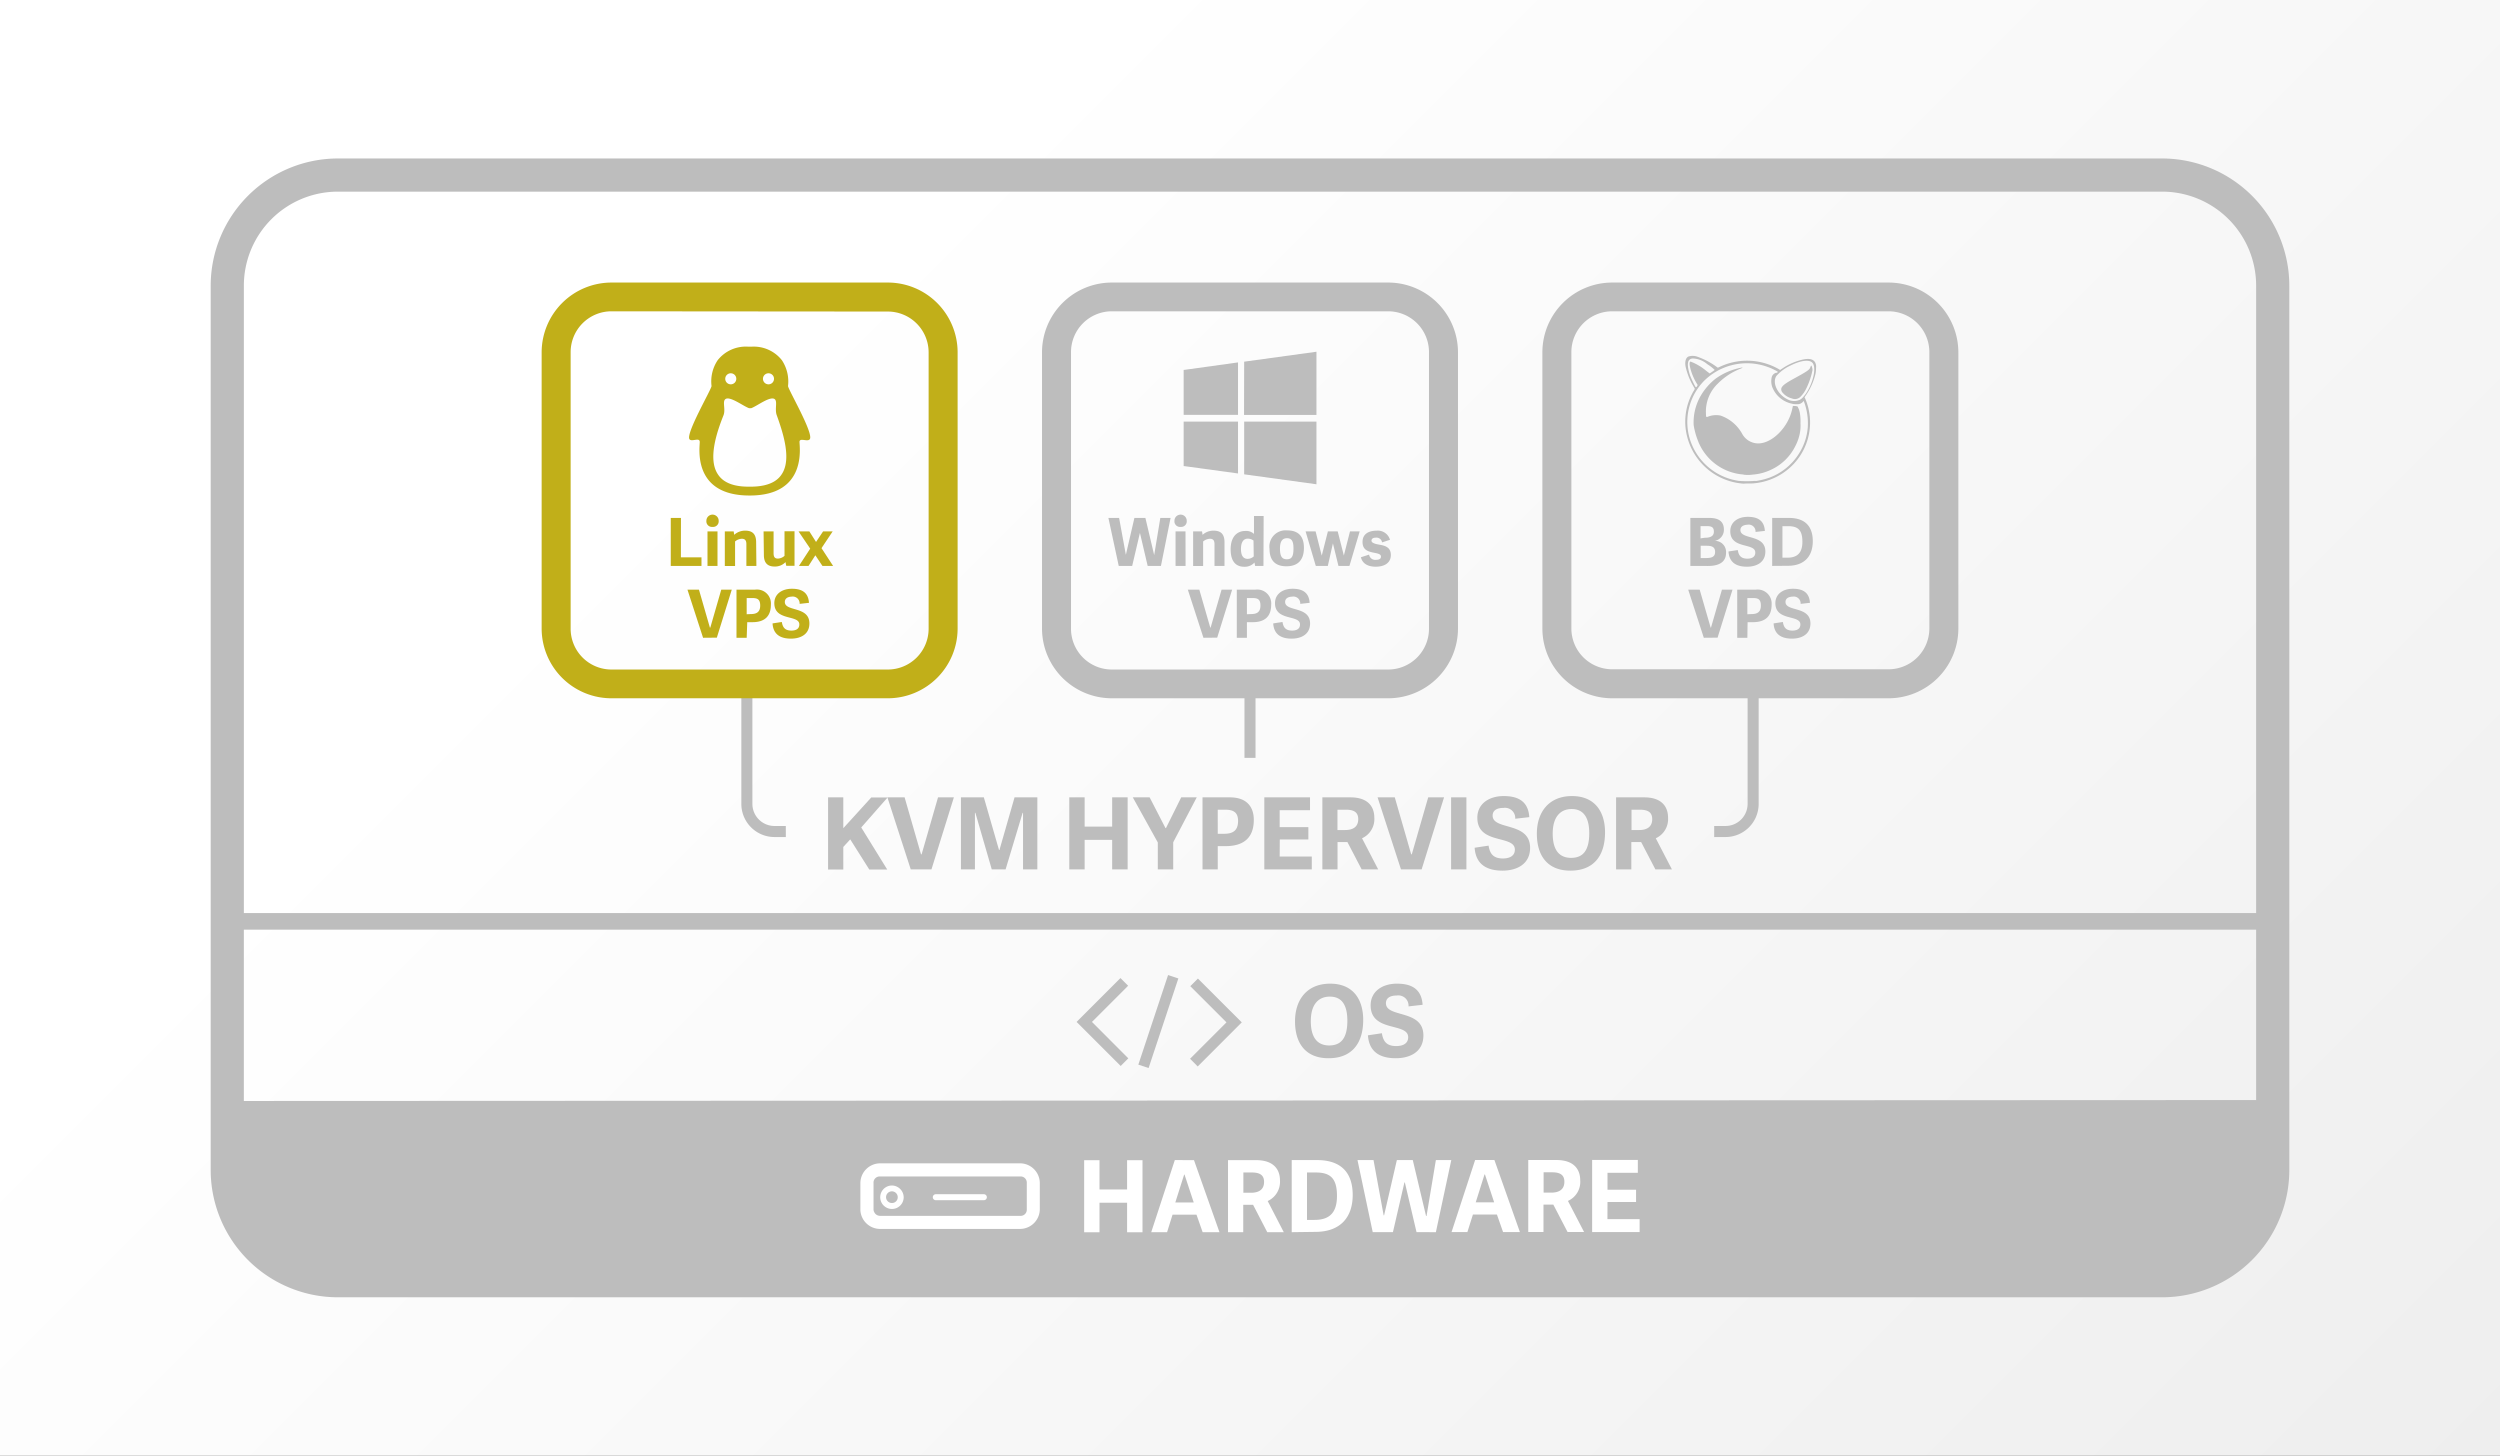<svg xmlns="http://www.w3.org/2000/svg" width="407" height="237" viewBox="0 0 407 237"><rect x="0" y="0" width="407" height="237" fill="#333333" stroke="none"/><defs><style>.cls-1{fill:url(#Unbenannter_Verlauf_5)}.cls-2{fill:#bdbdbd}.cls-3{fill:#fff}.cls-4{fill:#c1af19}</style><linearGradient id="Unbenannter_Verlauf_5" x1="365.52" x2="133.54" y1="280.52" y2="48.54" data-name="Unbenannter Verlauf 5" gradientUnits="userSpaceOnUse"><stop offset="0" stop-color="#eee"/><stop offset="1" stop-color="#fff"/></linearGradient></defs><g id="Verlauf"><path d="M0 0h407v237H0z" class="cls-1"/></g><g id="Ebene_1" data-name="Ebene 1"><path d="M127.93 136.27h-1.84a5.4 5.4 0 01-5.4-5.4v-18h1.8v18a3.6 3.6 0 003.6 3.6h1.84zM280.91 136.27h-1.84v-1.8h1.84a3.6 3.6 0 003.6-3.6v-18h1.8v18a5.4 5.4 0 01-5.4 5.4zM202.6 113.55h1.8v9.83h-1.8z" class="cls-2"/><path d="M352 25.8H55a20.73 20.73 0 0 0-20.7 20.7v144A20.73 20.73 0 0 0 55 211.2h297a20.73 20.73 0 0 0 20.7-20.7v-144A20.73 20.73 0 0 0 352 25.8zM55 31.2h297a15.31 15.31 0 0 1 15.3 15.3v102.15H39.7V46.5A15.31 15.31 0 0 1 55 31.2zm312.3 147.89l-327.6.15v-27.89h327.6z" class="cls-2"/><path d="M210.83 166.27c0-3.49 1.92-6.13 5.72-6.13s5.38 2.64 5.38 5.9c0 3.81-1.84 6.24-5.64 6.24s-5.46-2.51-5.46-6.01zm8.52-.08c0-2.71-1-3.94-2.85-3.94s-3.1 1.25-3.1 4 1.14 3.95 3 3.95 2.95-1.11 2.95-4.01zM225.63 163.32c0 2.44 6.1.94 6.1 5.25 0 2.66-2.16 3.71-4.49 3.71-2.11 0-4.33-.68-4.54-3.73l2.27-.34c.19 1.14.61 2.09 2.33 2.09 1 0 1.95-.35 1.95-1.44 0-2.45-6.11-.75-6.11-5.19 0-2.28 1.91-3.53 4.28-3.53 2.09 0 4 .65 4.18 3.44l-2.29.26a1.67 1.67 0 00-1.93-1.77c-1.2 0-1.75.5-1.75 1.25z" class="cls-2"/><path d="M180.9 165.43h15.37v1.76H180.9z" class="cls-2" transform="rotate(-71.63 188.58 166.314)"/><path d="M194.99 173.62l-1.25-1.25 5.93-5.93-5.89-5.89 1.24-1.24 7.14 7.13-7.17 7.18zM182.45 173.54l1.24-1.24-5.92-5.93 5.89-5.89-1.25-1.25-7.14 7.14 7.18 7.17z" class="cls-2"/><path d="M186 200.61h-2.51v-4.81H179v4.81h-2.5v-11.73h2.5v4.76h4.49v-4.76H186zM194.38 188.87l4.15 11.73h-2.74l-1-2.85h-3.9l-.89 2.85h-2.58l3.84-11.74zm-1.54 2.35h-.06l-1.44 4.54h3zM209 200.6h-2.69l-2.31-4.46h-1.6v4.46h-2.48v-11.73h4.57c2.91 0 3.89 1.57 3.89 3.3a3.44 3.44 0 01-2 3.36zm-5.33-6.42c1.17 0 2.12-.44 2.12-1.77 0-1.11-.7-1.53-2-1.53h-1.37v3.3zM210.29 200.6v-11.74h4.11c4.07 0 5.82 2.19 5.82 5.69s-1.89 6-6.09 6zm3.73-2c2.7 0 3.64-1.48 3.64-3.91 0-2.92-1.13-3.81-3.47-3.81h-1.41v7.72zM230.61 200.59l-1.9-8.09h-.07l-1.87 8.09h-3.29L221 188.86h2.61l1.65 9h.07l2.08-9H230l2.16 9.1h.08l1.52-9.1h2.51l-2.51 11.74zM243.29 188.85l4.15 11.73h-2.74l-1-2.85h-3.91l-.9 2.85h-2.58l3.84-11.73zm-1.54 2.35h-.07l-1.43 4.54h3zM257.89 200.57h-2.69l-2.32-4.46h-1.6v4.46h-2.48v-11.72h4.57c2.92 0 3.89 1.57 3.89 3.31a3.39 3.39 0 01-2 3.35zm-5.33-6.41c1.16 0 2.12-.44 2.12-1.77 0-1.12-.7-1.54-2-1.54h-1.38v3.3zM261.69 198.47h5.24v2.11h-7.73v-11.74h7.44v2.09h-4.94v2.76h4.65v2h-4.65z" class="cls-3"/><g><path d="M145.21 193a1.91 1.91 0 101.91 1.91 1.94 1.94 0 00-1.91-1.91zm0 2.85a.95.95 0 11.94-.94.93.93 0 01-.94.94zM160.18 194.42h-7.84a.49.49 0 00-.48.49.48.48 0 00.48.48h7.84a.48.48 0 00.48-.48.49.49 0 00-.48-.49z" class="cls-3"/><path d="M166.09 189.39h-22.81a3.23 3.23 0 0 0-3.21 3.21V197.01a3.22 3.22 0 0 0 3.19 3.06h22.81a3.23 3.23 0 0 0 3.21-3.21v-4.26a3.23 3.23 0 0 0-3.19-3.21zm1.07 4.41v3.07a1 1 0 0 1-1.07 1.07h-22.81a1.09 1.09 0 0 1-.71-.27 1.31 1.31 0 0 1-.11-.12 1.37 1.37 0 0 1-.13-.2s0-.07-.05-.1a1.17 1.17 0 0 1-.07-.38v-4.27a1 1 0 0 1 1.07-1.07h22.81a1 1 0 0 1 1.07 1.07z" class="cls-3"/></g><g><path d="M137.29 134.83l4.55-5h2.66l-4.29 4.88 4.23 6.85h-2.92l-3.1-4.91-1.13 1.23v3.68h-2.48v-11.75h2.48z" class="cls-2"/><path d="M148.27 141.54l-3.8-11.73h2.8l2.67 9.27h.1l2.67-9.27h2.58l-3.65 11.73zM168.88 141.54h-2.33v-9.2h-.07l-2.77 9.2h-2.25l-2.67-9.22h-.07v9.22h-2.28v-11.73h3.73l2.47 8.57h.07l2.46-8.57h3.71zM183.58 141.54h-2.52v-4.81h-4.48v4.81h-2.5v-11.73h2.5v4.76h4.48v-4.76h2.52zM191 141.54h-2.51v-4.39l-4.07-7.34h2.74l2.58 5h.08l2.48-5h2.53l-3.83 7.31zM198.25 141.54h-2.48v-11.73h4.44c3 0 3.91 1.8 3.91 3.66 0 2.82-1.54 4.28-4.59 4.28h-1.28zm1-5.8c1.29 0 2.31-.37 2.31-2.09 0-1.51-.9-1.83-2.11-1.83h-1.2v3.92zM208.33 139.44h5.23v2.1h-7.73v-11.73h7.44v2.09h-4.94v2.76H213v2h-4.65zM224.37 141.54h-2.69l-2.32-4.45h-1.61v4.45h-2.47v-11.73h4.57c2.91 0 3.89 1.57 3.89 3.31a3.42 3.42 0 01-2 3.35zm-5.37-6.41c1.16 0 2.12-.44 2.12-1.77 0-1.12-.7-1.54-2-1.54h-1.38v3.31zM228.08 141.54l-3.81-11.73h2.8l2.67 9.27h.1l2.67-9.27h2.58l-3.65 11.73zM238.73 141.54h-2.49v-11.73h2.49zM243 132.78c0 2.44 6.1.94 6.1 5.25 0 2.65-2.16 3.71-4.49 3.71-2.11 0-4.33-.68-4.54-3.73l2.27-.34c.19 1.13.61 2.09 2.33 2.09 1 0 1.95-.36 1.95-1.44 0-2.45-6.11-.75-6.11-5.19 0-2.28 1.91-3.53 4.28-3.53 2.09 0 4 .65 4.18 3.43l-2.29.26a1.67 1.67 0 00-1.93-1.76c-1.16 0-1.75.47-1.75 1.25zM250.2 135.72c0-3.48 1.93-6.12 5.72-6.12s5.38 2.64 5.38 5.9c0 3.81-1.83 6.24-5.64 6.24s-5.46-2.52-5.46-6.02zm8.53-.08c0-2.7-1.06-3.93-2.86-3.93s-3.09 1.24-3.09 4 1.13 3.95 3 3.95 2.95-1.12 2.95-4.02zM272.19 141.54h-2.69l-2.32-4.45h-1.6v4.45h-2.48v-11.73h4.57c2.91 0 3.89 1.57 3.89 3.31a3.42 3.42 0 01-2 3.35zm-5.33-6.41c1.16 0 2.12-.44 2.12-1.77 0-1.12-.7-1.54-2-1.54h-1.37v3.31z" class="cls-2"/></g><g><path d="M144.54 113.68h-45a11.37 11.37 0 0 1-11.36-11.36v-45A11.38 11.38 0 0 1 99.54 46h45a11.37 11.37 0 0 1 11.36 11.32v45a11.37 11.37 0 0 1-11.36 11.36zm-45-63a6.65 6.65 0 0 0-6.64 6.64v45a6.65 6.65 0 0 0 6.64 6.68h45a6.65 6.65 0 0 0 6.64-6.64v-45a6.65 6.65 0 0 0-6.64-6.64z" class="cls-4"/><path d="M110.85 90.73h3.35v1.4h-5v-7.81h1.66zM116 85.78a.91.91 0 01-1-1 1 1 0 012 0 .91.91 0 01-1 1zm.81 6.35h-1.63v-5.62h1.63zM123.14 92.13h-1.63v-3.56c0-.6-.24-.86-.74-.86a1.8 1.8 0 00-1.1.44v4H118v-5.64h1.44l.09.56a2.61 2.61 0 011.79-.68c1.24 0 1.78.62 1.78 1.9zM124.31 86.51h1.63v3.55c0 .61.19.88.71.88a1.73 1.73 0 001.07-.45v-4h1.63v5.62H128l-.12-.6a2.34 2.34 0 01-1.79.72c-1.16 0-1.73-.62-1.73-1.87zM133.74 89.24l1.89 2.89h-1.74l-1.15-1.73-1.11 1.73h-1.56l1.83-2.81-1.9-2.81h1.76l1.09 1.72 1.15-1.72h1.56zM114.46 103.83L111.92 96h1.87l1.78 6.17h.07l1.78-6.17h1.71l-2.43 7.81zM121.56 103.83h-1.66V96h3a2.27 2.27 0 012.6 2.44c0 1.88-1 2.85-3 2.85h-.85zm.66-3.86c.86 0 1.54-.25 1.54-1.39s-.6-1.22-1.41-1.22h-.79V100zM127.77 98c0 1.63 4 .63 4 3.5 0 1.77-1.43 2.47-3 2.47-1.4 0-2.88-.45-3-2.48l1.51-.23c.13.76.41 1.4 1.56 1.4.69 0 1.29-.24 1.29-1 0-1.63-4.07-.5-4.07-3.46 0-1.52 1.28-2.35 2.85-2.35 1.4 0 2.67.43 2.79 2.29l-1.52.17a1.12 1.12 0 00-1.29-1.18c-.76.03-1.12.37-1.12.87zM128.29 62.85a6.27 6.27 0 00-1-4.21 5.83 5.83 0 00-4.95-2.2h-.5a5.84 5.84 0 00-5 2.2 6.18 6.18 0 00-1 4.21c-.06.6-4.15 7.62-3.61 8.62.31.56 1.66-.34 1.69.46s-1.32 8.74 8.09 8.74H122a.16.16 0 00.07 0c9.42 0 8.07-8 8.09-8.74s1.39.1 1.69-.46c.59-1-3.51-8.02-3.56-8.62zm-3.18-2.08a.9.9 0 11-.9.9.9.9 0 01.9-.9zm-6.14 0a.9.9 0 11-.9.9.9.9 0 01.93-.9zm8.37 16.32c-.47.77-1.57 2.1-5 2.14h-.49c-3.49 0-4.59-1.37-5.06-2.14-1.52-2.48-.1-6.74 1-9.49.42-1.09-.4-2.58.59-2.73h.09c.93 0 2.68 1.31 3.47 1.58a.86.86 0 00.18 0 .74.74 0 00.18 0c.82-.28 2.67-1.71 3.57-1.57s.17 1.64.59 2.73c.98 2.74 2.41 7 .88 9.48z" class="cls-4"/></g><g><g id="g3000"><path id="path13" d="M192.7 60.23l8.85-1.23v8.54h-8.85zm8.85 8.41v8.44l-8.85-1.21v-7.23zm1-9.76l11.77-1.62v10.29h-11.79zm11.77 9.76v10.2l-11.77-1.62v-8.58z" class="cls-2"/></g><path d="M226 113.68h-45a11.37 11.37 0 0 1-11.36-11.36v-45A11.37 11.37 0 0 1 181 46h45a11.37 11.37 0 0 1 11.36 11.36v45A11.37 11.37 0 0 1 226 113.68zm-45-63a6.65 6.65 0 0 0-6.64 6.64v45A6.65 6.65 0 0 0 181 109h45a6.65 6.65 0 0 0 6.64-6.64v-45a6.65 6.65 0 0 0-6.64-6.68z" class="cls-2"/><path d="M186.84 92.13l-1.26-5.38-1.26 5.38h-2.19l-1.68-7.81h1.74l1.1 6 1.39-6h1.79l1.43 6.05 1-6.05h1.67L189 92.13zM192.2 85.78a.91.91 0 01-1-1 1 1 0 012 0 .91.91 0 01-1 1zm.81 6.35h-1.63v-5.62H193zM199.35 92.13h-1.63v-3.56c0-.6-.24-.86-.74-.86a1.85 1.85 0 00-1.11.44v4h-1.63v-5.64h1.45l.09.56a2.61 2.61 0 011.79-.68c1.24 0 1.78.62 1.78 1.9zM205.69 92.13h-1.36l-.1-.55a2.12 2.12 0 01-1.66.69c-1.32 0-2.22-.81-2.22-2.83 0-2.25 1.21-3 2.38-3a1.89 1.89 0 011.42.48V84h1.57zM204.07 88a1.57 1.57 0 00-.91-.31c-.82 0-1.13.72-1.13 1.69s.31 1.6 1.08 1.6a1.46 1.46 0 001-.4zM206.68 89.35a2.64 2.64 0 012.89-3c2 0 2.71 1.18 2.71 2.84 0 1.83-.84 3-2.86 3s-2.74-1.19-2.74-2.84zm3.9-.07c0-1.23-.33-1.66-1.06-1.66s-1.14.47-1.14 1.69.31 1.74 1.11 1.74 1.09-.45 1.09-1.77zM214.21 92.13l-1.66-5.62h1.63l1 3.95 1-3.95h1.6l1 3.93 1-3.93h1.58l-1.67 5.62h-1.79l-.9-3.67-.83 3.67zM226.29 87.88l-1.29.42a.91.91 0 00-1-.77c-.47 0-.72.18-.72.5s.48.5 1.15.62c1 .17 2 .39 2 1.71s-1.09 1.9-2.47 1.9-2.2-.61-2.4-1.54l1.33-.43a1 1 0 001.12.85c.56 0 .81-.18.81-.53s-.38-.48-1-.6c-1-.19-2-.41-2-1.78s1.09-1.84 2.34-1.84a2.06 2.06 0 012.13 1.49zM195.92 103.83L193.38 96h1.87l1.78 6.17h.06l1.78-6.17h1.72l-2.43 7.81zM203 103.83h-1.65V96h3a2.27 2.27 0 012.6 2.44c0 1.88-1 2.85-3 2.85H203zm.67-3.86c.86 0 1.53-.25 1.53-1.39s-.59-1.22-1.4-1.22h-.8V100zM209.22 98c0 1.63 4.06.63 4.06 3.5 0 1.77-1.43 2.47-3 2.47-1.4 0-2.88-.45-3-2.48l1.51-.23c.13.76.41 1.4 1.56 1.4.69 0 1.29-.24 1.29-1 0-1.63-4.07-.5-4.07-3.46 0-1.52 1.27-2.35 2.85-2.35 1.39 0 2.67.43 2.79 2.29l-1.53.17a1.11 1.11 0 00-1.28-1.18c-.81.03-1.18.37-1.18.87z" class="cls-2"/></g><path d="M284 78.75a10.2 10.2 0 0 1-9.43-8.09 9.8 9.8 0 0 1 1.15-7 1.58 1.58 0 0 0 .19-.36 1.52 1.52 0 0 0-.16-.3 11.1 11.1 0 0 1-1.33-3.3c-.15-.79 0-1.42.44-1.65a2.26 2.26 0 0 1 1.41 0 12.25 12.25 0 0 1 2.91 1.47l.48.34.45-.2a10.38 10.38 0 0 1 9.43.41l.26.16.48-.32a9.81 9.81 0 0 1 3.11-1.35c1.16-.27 1.84-.1 2.14.49a1.58 1.58 0 0 1 .12.87 4.61 4.61 0 0 1-.1 1 10.46 10.46 0 0 1-1.41 3.23l-.36.53.1.19a9.9 9.9 0 0 1-2.2 11 10.11 10.11 0 0 1-6.48 2.84h-.82a2.74 2.74 0 0 1-.38 0zm1.84-.44a11.72 11.72 0 0 0 2.23-.55 9.67 9.67 0 0 0 5.32-4.84 9.25 9.25 0 0 0 .91-3.28 10.08 10.08 0 0 0-.54-4.06l-.12-.31-.14.16a1.12 1.12 0 0 1-.94.37 2.69 2.69 0 0 1-.88-.09 4.39 4.39 0 0 1-3.16-2.71 2.87 2.87 0 0 1-.06-1.68 1.06 1.06 0 0 1 .6-.61c.25 0 .4-.13.36-.19a8.41 8.41 0 0 0-1.56-.75 9.89 9.89 0 0 0-10.53 2.33 9.58 9.58 0 0 0-2.17 9.55 9.8 9.8 0 0 0 6.84 6.42c.29.07.75.17 1 .21a16.19 16.19 0 0 0 2.79 0zm-2-1.06a8.58 8.58 0 0 1-7.49-5.7 12 12 0 0 1-.62-2.33 8.64 8.64 0 0 1 1.19-4.86 9.87 9.87 0 0 1 2.38-2.71 10.34 10.34 0 0 1 3.54-1.65c.88-.22 1.09-.23.57 0a10.66 10.66 0 0 0-3.77 2.47 6.29 6.29 0 0 0-1.91 4.88c0 .59.06.6.36.47a3.67 3.67 0 0 1 2-.17 6.41 6.41 0 0 1 3.51 2.93 3 3 0 0 0 2.62 1.61c2.3 0 4.91-2.62 5.55-5.59l.09-.41c0-.11.05-.11.36-.09a1.27 1.27 0 0 1 .42.08 3.29 3.29 0 0 1 .4 1.21 8 8 0 0 1 .08 1.51 6.49 6.49 0 0 1-.11 1.65 7.42 7.42 0 0 1-.73 2.07 8.23 8.23 0 0 1-3.93 3.84 8.36 8.36 0 0 1-3.06.81 5.15 5.15 0 0 1-1.47 0zM293 65.09c.32-.16.53-.38 1-1 1.25-1.87 1.77-4.43 1-5.09-.55-.48-1.86-.31-3.44.48a7 7 0 0 0-2.36 1.72c-.73 1.1.16 3 1.8 3.81a2.24 2.24 0 0 0 2 .08zm-1.22-.21a2.94 2.94 0 0 1-1.66-1.06c-.39-.67 0-1.12 1.78-2.1 2.4-1.31 2.68-1.51 2.83-1.95.05-.15.13-.26.16-.26s.21.49.18.77a12.08 12.08 0 0 1-1 2.95 4.88 4.88 0 0 1-.94 1.35 1.27 1.27 0 0 1-1.38.3zm-15.51-2a.87.87 0 0 0 .11-.19 1.68 1.68 0 0 0-.16-.27 9.37 9.37 0 0 1-.87-1.89c-.32-1-.37-1.59-.14-1.67a8.73 8.73 0 0 1 2.56 1.51l.57.43.41-.28c.22-.15.41-.28.39-.31a7.41 7.41 0 0 0-1.19-.92 3.84 3.84 0 0 0-2.38-.93c-.89.07-1 .93-.46 2.67a15.19 15.19 0 0 0 .88 1.89c.1.14.14.14.28 0z" class="cls-2"/><path d="M307.46 113.68h-45a11.37 11.37 0 0 1-11.36-11.36v-45A11.37 11.37 0 0 1 262.46 46h45a11.38 11.38 0 0 1 11.36 11.36v45a11.37 11.37 0 0 1-11.36 11.32zm-45-63a6.65 6.65 0 0 0-6.64 6.64v45a6.65 6.65 0 0 0 6.64 6.64h45a6.65 6.65 0 0 0 6.64-6.64v-45a6.65 6.65 0 0 0-6.64-6.64z" class="cls-2"/><g><path d="M275.19 92.13v-7.81h3.1c1.84 0 2.36.84 2.36 1.91a1.82 1.82 0 01-1.48 1.82A1.81 1.81 0 01281 90c0 1.59-1.26 2.14-2.95 2.14zm2.28-4.58c.77 0 1.55-.14 1.55-1s-.56-.9-1.3-.9h-.87v2zm.23 3.3c.91 0 1.52-.16 1.52-1s-.61-1-1.35-1h-1v2zM283.34 86.29c0 1.63 4.06.63 4.06 3.5 0 1.77-1.43 2.47-3 2.47-1.4 0-2.88-.45-3-2.48l1.51-.23c.13.76.41 1.4 1.55 1.4.7 0 1.3-.24 1.3-1 0-1.63-4.07-.5-4.07-3.46 0-1.52 1.27-2.35 2.85-2.35 1.39 0 2.67.43 2.78 2.29l-1.52.17a1.11 1.11 0 00-1.28-1.18c-.81.04-1.18.38-1.18.87zM288.51 92.13v-7.81h2.74c2.71 0 3.87 1.46 3.87 3.79s-1.26 4-4.06 4zm2.49-1.34c1.8 0 2.43-1 2.43-2.6 0-1.94-.76-2.53-2.31-2.53h-.94v5.13zM277.38 103.83L274.84 96h1.87l1.78 6.17h.06l1.78-6.17h1.72l-2.43 7.81zM284.47 103.83h-1.65V96h3a2.28 2.28 0 012.6 2.44c0 1.88-1 2.85-3.06 2.85h-.85zm.67-3.86c.85 0 1.53-.25 1.53-1.39s-.59-1.22-1.4-1.22h-.8V100zM290.68 98c0 1.63 4.06.63 4.06 3.5 0 1.77-1.44 2.47-3 2.47-1.4 0-2.88-.45-3-2.48l1.51-.23c.13.76.41 1.4 1.55 1.4.69 0 1.3-.24 1.3-1 0-1.63-4.07-.5-4.07-3.46 0-1.52 1.27-2.35 2.85-2.35 1.39 0 2.67.43 2.78 2.29l-1.52.17a1.11 1.11 0 00-1.28-1.18c-.81.03-1.18.37-1.18.87z" class="cls-2"/></g></g></svg>